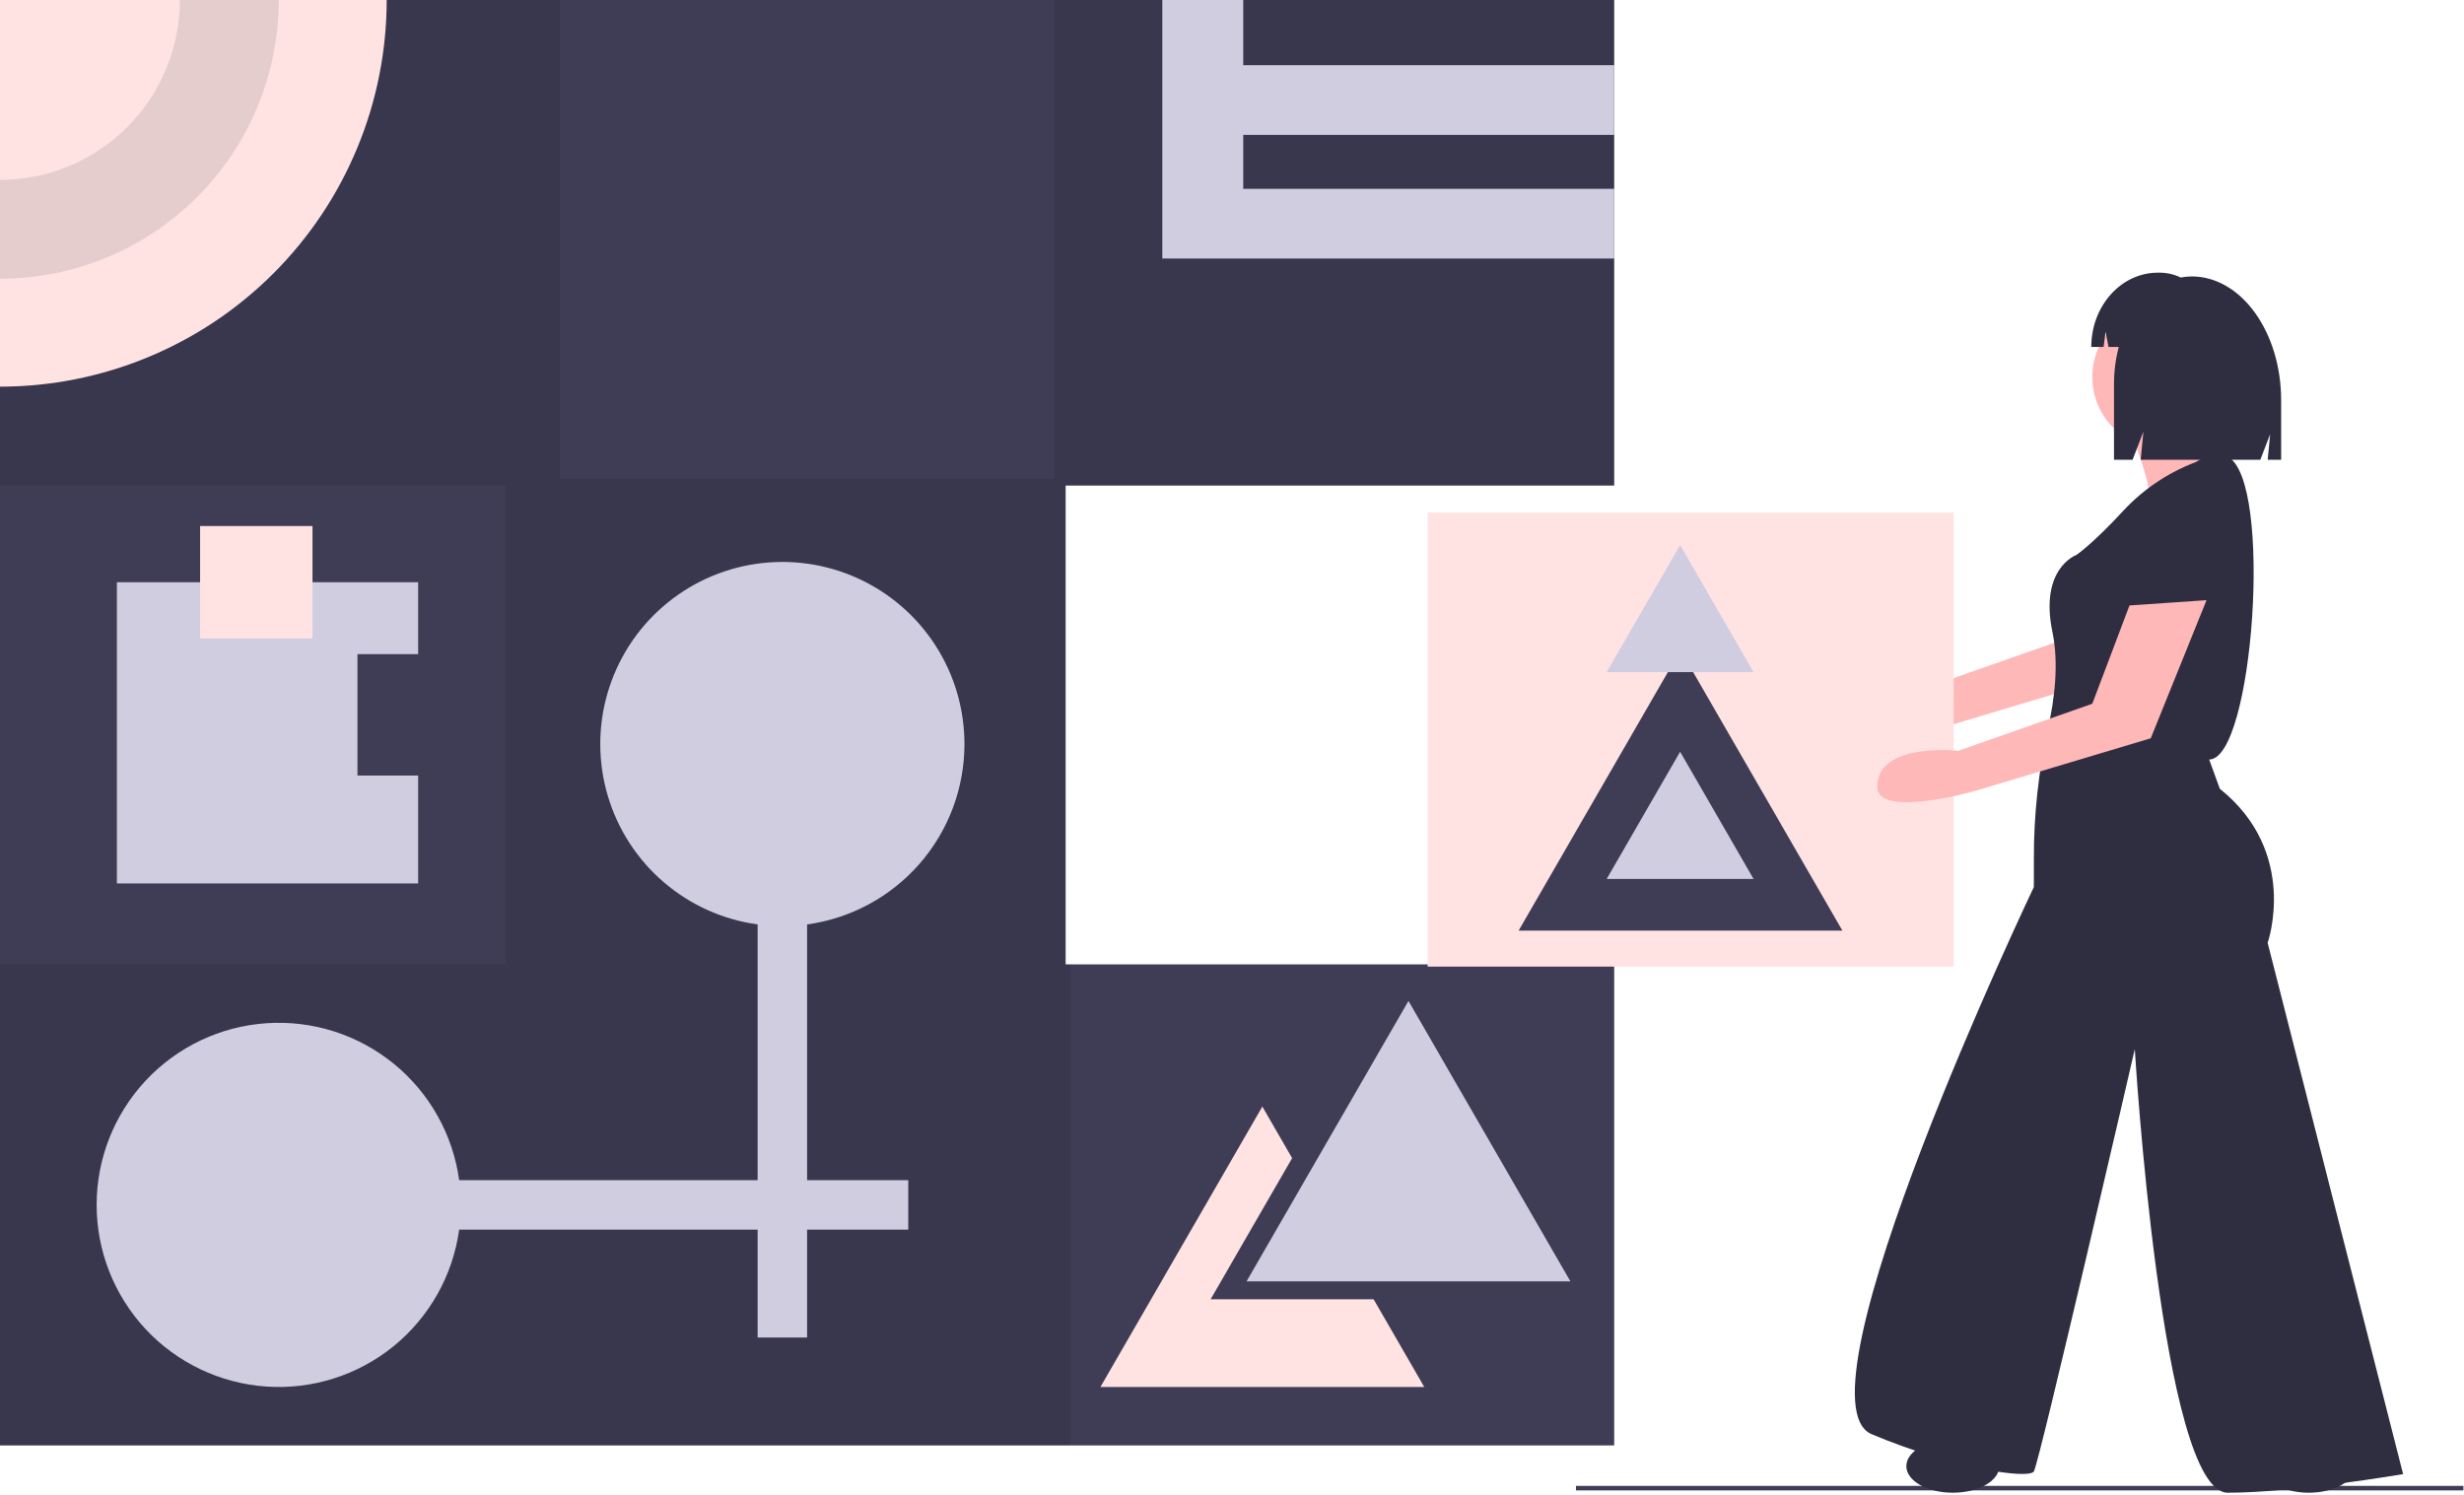 <svg width="1096" height="665" viewBox="0 0 1096 665" fill="none" xmlns="http://www.w3.org/2000/svg">
<g clip-path="url(#clip0_1362_2)">
<path d="M1095.74 661H701V663H1095.74V661Z" fill="#3F3D56"/>
<path d="M474 429V216H718V0H0V643H718V429H474Z" fill="#3F3D56"/>
<path opacity="0.1" d="M718 216V0H469V213H249V0H0V216H225V429H0V643H476V429H474V216H718Z" fill="black"/>
<path d="M172 0C171.999 45.617 153.877 89.365 121.621 121.621C89.365 153.877 45.617 171.999 0 172V0H172Z" fill="#FFE3E3"/>
<path opacity="0.1" d="M80 0C79.999 21.217 71.57 41.565 56.568 56.568C41.565 71.57 21.217 79.999 0 80V124C32.886 123.999 64.426 110.934 87.68 87.68C110.934 64.426 123.999 32.886 124 0H80Z" fill="black"/>
<path d="M718 60V29H553V0H517V29V60V84V115H553H718V84H553V60H718Z" fill="#D0CDE1"/>
<path d="M429 331C429.002 315.449 424.528 300.226 416.111 287.149C407.695 274.072 395.692 263.694 381.536 257.256C367.38 250.817 351.67 248.589 336.283 250.839C320.895 253.088 306.48 259.72 294.76 269.942C283.04 280.163 274.51 293.542 270.189 308.481C265.868 323.42 265.939 339.287 270.393 354.187C274.847 369.087 283.497 382.389 295.308 392.506C307.119 402.622 321.592 409.125 337 411.236V525H204.236C201.448 504.662 191.042 486.141 175.122 473.182C159.201 460.222 138.954 453.791 118.474 455.188C97.993 456.585 78.807 465.706 64.794 480.708C50.781 495.709 42.986 515.472 42.986 536C42.986 556.528 50.781 576.291 64.794 591.292C78.807 606.294 97.993 615.415 118.474 616.812C138.954 618.209 159.201 611.778 175.122 598.819C191.042 585.859 201.448 567.338 204.236 547H337V595H359V547H404V525H359V411.236C378.393 408.578 396.168 398.987 409.036 384.236C421.905 369.486 428.996 350.575 429 331Z" fill="#D0CDE1"/>
<path d="M626.499 445.263L662.507 507.631L698.516 570H626.499H554.482L590.491 507.631L626.499 445.263Z" fill="#D0CDE1"/>
<path d="M610.499 578H538.482L574.491 515.631L574.741 515.198L561.499 492.263L525.491 554.631L489.482 617H561.499H633.516L610.999 578H610.499Z" fill="#FFE3E3"/>
<path d="M159 345V291H186V259H52V393H186V345H159Z" fill="#D0CDE1"/>
<path d="M139 234H89V284H139V234Z" fill="#FFE3E3"/>
<path d="M937.032 239.849L920.488 283.572L860.824 304.507C860.824 304.507 824.824 300.507 824.824 320.507C824.824 334.688 867.824 322.507 867.824 322.507L946.486 298.935L971.302 237.485L937.032 239.849Z" fill="#FFB8B8"/>
<path d="M869 228H635V430H869V228Z" fill="#FFE3E3"/>
<path d="M747.499 289.263L783.507 351.631L819.516 414H747.499H675.482L711.491 351.631L747.499 289.263Z" fill="#3F3D56"/>
<path d="M747.33 334.415L763.664 362.708L779.999 391H747.33H714.66L730.995 362.708L747.33 334.415Z" fill="#D0CDE1"/>
<path d="M747.33 242.415L763.664 270.708L779.999 299H747.33H714.66L730.995 270.708L747.33 242.415Z" fill="#D0CDE1"/>
<path d="M972.024 211.438C972.024 211.438 955.48 209.074 947.208 239.799C938.936 270.523 936.572 272.887 936.572 272.887C936.572 272.887 985.023 279.977 986.204 277.614C987.386 275.25 996.84 218.528 972.024 211.438Z" fill="#2F2E41"/>
<path d="M962.57 199.62C980.192 199.62 994.477 185.336 994.477 167.714C994.477 150.093 980.192 135.808 962.57 135.808C944.949 135.808 930.664 150.093 930.664 167.714C930.664 185.336 944.949 199.62 962.57 199.62Z" fill="#FFB8B8"/>
<path d="M948.391 193.712C948.391 193.712 959.026 220.891 955.481 224.436C951.936 227.981 999.204 232.708 999.204 232.708C999.204 232.708 1002.75 214.983 988.569 204.347C988.569 204.347 982.66 186.621 983.842 183.076C985.024 179.531 948.391 193.712 948.391 193.712Z" fill="#FFB8B8"/>
<path d="M976.751 205.529C964.637 210.103 953.725 217.378 944.844 226.8C930.664 242.162 923.573 246.889 923.573 246.889C923.573 246.889 907.029 252.798 912.938 281.159C915.892 295.339 913.824 311.293 911.018 323.701C906.73 342.956 904.6 362.629 904.666 382.356V394.603C904.666 394.603 795.948 622.674 832.581 638.037C869.214 653.399 902.302 658.126 904.666 654.581C907.029 651.036 949.571 466.688 949.571 466.688C949.571 466.688 961.388 664.034 990.931 664.034C1020.47 664.034 1068.92 655.762 1068.92 655.762L1008.66 419.419C1008.66 419.419 1022.84 379.241 987.386 350.88L982.659 337.881C1002.26 337.891 1011.23 213.811 990.931 203.166C990.931 203.166 986.204 199.62 976.751 205.529Z" fill="#2F2E41"/>
<path d="M947.208 269.341L930.664 313.065L871 334C871 334 835 330 835 350C835 364.18 878 352 878 352L956.662 328.427L981.478 266.978L947.208 269.341Z" fill="#FFB8B8"/>
<path d="M868.623 664.034C880.045 664.034 889.303 658.743 889.303 652.217C889.303 645.691 880.045 640.4 868.623 640.4C857.202 640.4 847.943 645.691 847.943 652.217C847.943 658.743 857.202 664.034 868.623 664.034Z" fill="#2F2E41"/>
<path d="M1026.97 664.034C1038.39 664.034 1047.65 658.743 1047.65 652.217C1047.65 645.691 1038.39 640.4 1026.97 640.4C1015.55 640.4 1006.29 645.691 1006.29 652.217C1006.29 658.743 1015.55 664.034 1026.97 664.034Z" fill="#2F2E41"/>
<path d="M974.888 122.971C973.245 122.975 971.607 123.138 969.995 123.458C967.084 122.045 963.891 121.309 960.655 121.305H959.807C943.463 121.305 930.213 136.095 930.213 154.34L935.69 154.34L936.574 147.608L937.871 154.34H942.433C941.014 159.742 940.302 165.305 940.314 170.89V204.514H948.594L953.388 192.056L952.19 204.514H1005.41L1009.77 193.189L1008.68 204.514H1014.67V178.113C1014.67 147.659 996.861 122.971 974.888 122.971Z" fill="#2F2E41"/>
</g>
<defs>
<clipPath id="clip0_1362_2">
<rect width="1095.74" height="664.034" fill="white"/>
</clipPath>
</defs>
</svg>

